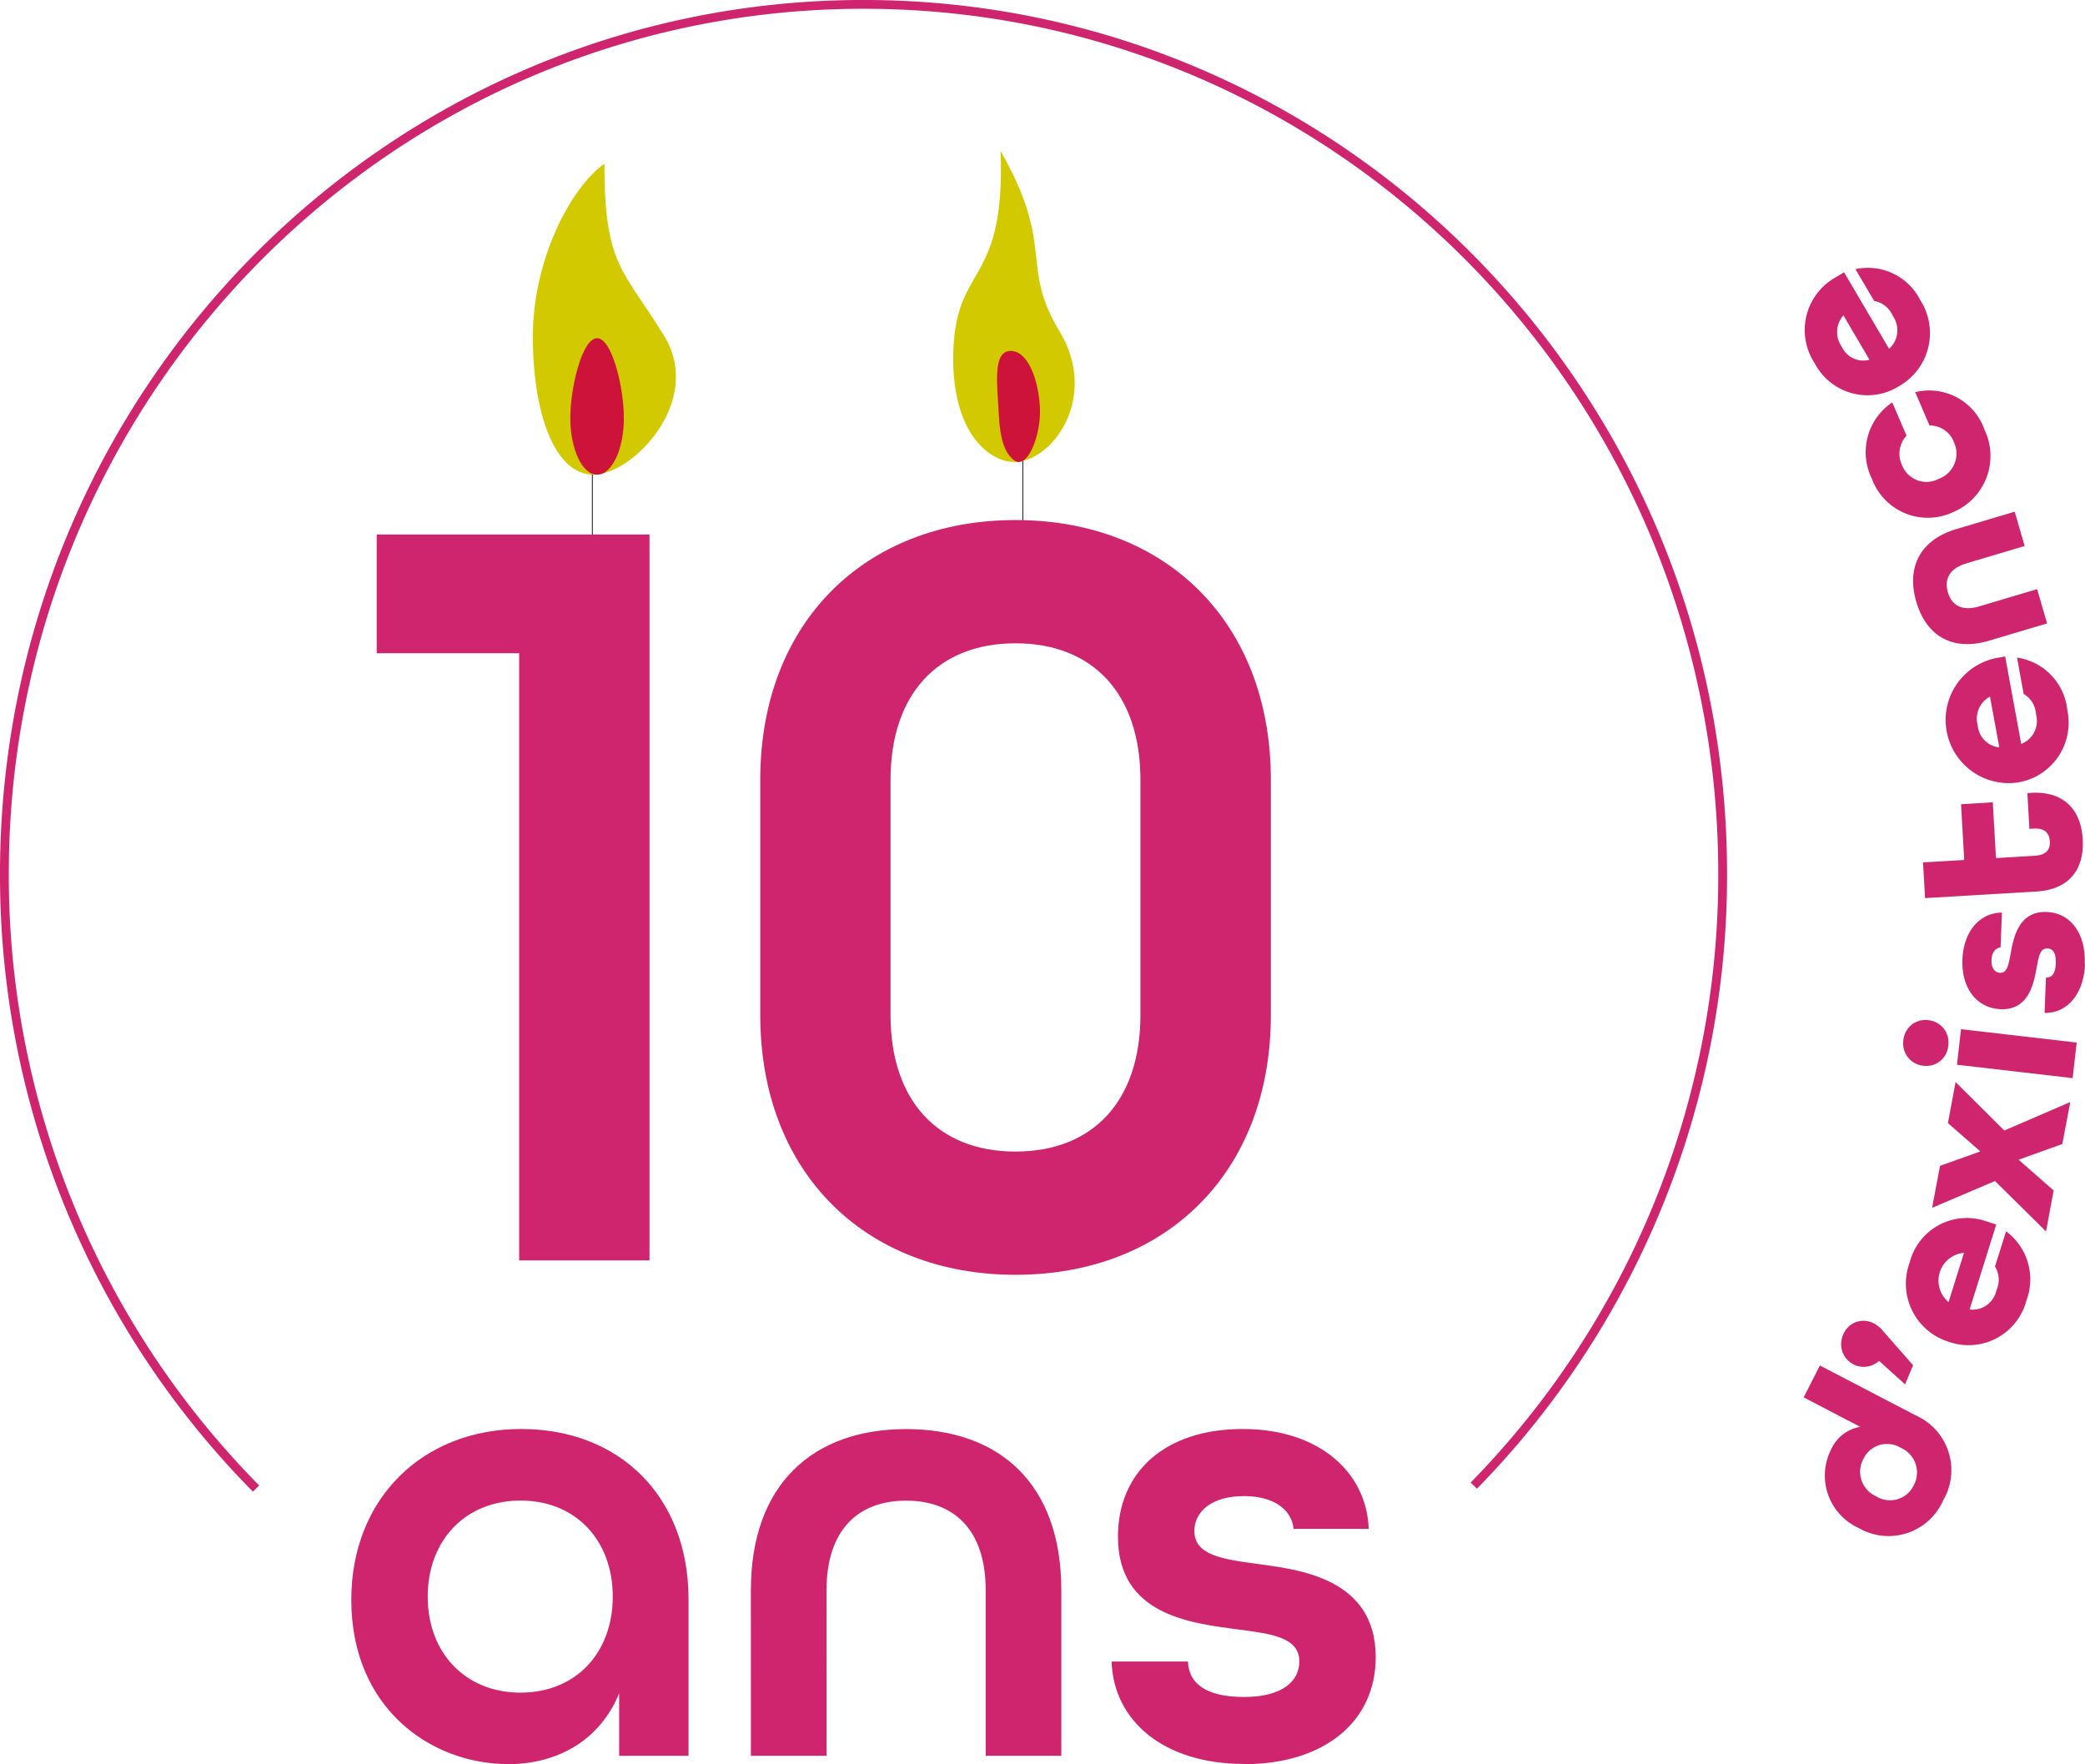 <svg xmlns="http://www.w3.org/2000/svg" xmlns:xlink="http://www.w3.org/1999/xlink" width="236.842" height="200.39" viewBox="0 0 236.842 200.39">
  <defs>
    <clipPath id="clip-path">
      <path id="Tracé_306" data-name="Tracé 306" d="M41.93,32.592c0,8.678,2.448,15.719,6.9,15.719s12.532-8.331,8.041-15.719c-4.593-7.577-6.809-7.809-6.809-19.6-3.839,2.709-8.128,10.924-8.128,19.6" transform="translate(-41.93 -12.99)" fill="none"/>
    </clipPath>
    <linearGradient id="linear-gradient" x1="-7.091" y1="31.599" x2="-6.995" y2="31.599" gradientUnits="objectBoundingBox">
      <stop offset="0" stop-color="#ec6408"/>
      <stop offset="0.95" stop-color="#d3c900"/>
      <stop offset="1" stop-color="#d3c900"/>
    </linearGradient>
    <clipPath id="clip-path-2">
      <path id="Tracé_307" data-name="Tracé 307" d="M74.89,35.6c0,8.678,4.274,11.721,6.9,11.721,4.448,0,9.678-7.418,5.187-14.821-4.593-7.577-.406-9.461-6.708-20.515.608,15.777-5.375,12.561-5.375,23.6" transform="translate(-74.89 -11.98)" fill="none"/>
    </clipPath>
    <linearGradient id="linear-gradient-2" x1="-8.628" y1="33.507" x2="-8.527" y2="33.507" xlink:href="#linear-gradient"/>
    <clipPath id="clip-path-3">
      <rect id="Rectangle_1165" data-name="Rectangle 1165" width="74.729" height="49.824" fill="none"/>
    </clipPath>
    <clipPath id="clip-path-4">
      <rect id="Rectangle_1166" data-name="Rectangle 1166" width="75.728" height="50.737" fill="none"/>
    </clipPath>
  </defs>
  <g id="Calque_1" data-name="Calque 1" transform="translate(0.5 0.5)">
    <g id="Groupe_499" data-name="Groupe 499" transform="translate(0 0)">
      <line id="Ligne_13" data-name="Ligne 13" y1="9.258" transform="translate(66.789 51.36)" fill="none" stroke="#1d1d1b" stroke-miterlimit="10" stroke-width="0.1"/>
      <line id="Ligne_14" data-name="Ligne 14" y1="9.258" transform="translate(115.686 49.925)" fill="none" stroke="#1d1d1b" stroke-miterlimit="10" stroke-width="0.1"/>
      <g id="Groupe_495" data-name="Groupe 495" transform="translate(60.024 18.095)" clip-path="url(#clip-path)">
        <rect id="Rectangle_1163" data-name="Rectangle 1163" width="39.596" height="37.48" transform="matrix(0.637, -0.771, 0.771, 0.637, -17.363, 20.971)" fill="url(#linear-gradient)"/>
      </g>
      <g id="Groupe_496" data-name="Groupe 496" transform="translate(107.776 16.632)" clip-path="url(#clip-path-2)">
        <rect id="Rectangle_1164" data-name="Rectangle 1164" width="37.785" height="35.293" transform="matrix(0.637, -0.771, 0.771, 0.637, -17.35, 20.996)" fill="url(#linear-gradient-2)"/>
      </g>
      <g id="Groupe_497" data-name="Groupe 497" transform="translate(29.961 7.403)" clip-path="url(#clip-path-3)">
        <path id="Tracé_308" data-name="Tracé 308" d="M47.912,42.172c1.681,0,3.042-2.869,3.042-6.418s-1.362-9.084-3.042-9.084-3.042,5.549-3.042,9.084,1.362,6.418,3.042,6.418" transform="translate(-10.548 3.842)" fill="#cd133a"/>
      </g>
      <g id="Groupe_498" data-name="Groupe 498" transform="translate(76.699 6.94)" clip-path="url(#clip-path-4)">
        <path id="Tracé_309" data-name="Tracé 309" d="M80.229,40.058c1.492,1.231,3.144-2.767,2.97-6s-1.42-6.491-3.4-6.389S78.36,31.5,78.519,34.726s.739,4.535,1.7,5.332" transform="translate(-42.271 4.753)" fill="#cd133a"/>
      </g>
      <path id="Tracé_310" data-name="Tracé 310" d="M102.26,112.66c-8.838,0-14.2-5.8-14.2-15.5V70.427c0-9.707,5.361-15.5,14.2-15.5s14.184,5.8,14.184,15.5v26.73c0,9.707-5.346,15.5-14.184,15.5m0,14c17.052,0,29-11.6,29-29.5V70.427c0-17.907-11.953-29.5-29-29.5s-29,11.59-29,29.5v26.73c0,17.907,11.953,29.5,29,29.5m-56.4-1.637H60.68V42.567H29.69V56.055H45.873v68.963Z" transform="translate(12.6 17.645)" fill="#cf256f"/>
      <path id="Tracé_311" data-name="Tracé 311" d="M129.1,150.264c9.113,0,14.966-4.824,14.966-12.155,0-9-8.736-9.953-13.517-10.605-3.839-.522-7.085-.956-7.085-3.738,0-2.13,1.883-3.955,5.636-3.955,3.4,0,5.418,1.536,5.636,3.723h8.533c-.217-6.36-5.563-11.344-14.314-11.344s-14.169,4.824-14.169,12.228c0,8.852,8.1,9.808,13.59,10.533,3.839.507,7.012.884,7.012,3.651,0,2.2-1.883,4.028-6.288,4.028s-6.288-1.608-6.36-4.028h-8.678c.217,6.737,5.926,11.634,15.038,11.634m-56.01-.927h8.591V130.5c0-6.882,3.622-10.171,9.04-10.171s9.04,3.289,9.04,10.171v18.805h8.591V130.5c0-12.155-7.085-18.3-17.632-18.3s-17.632,6.23-17.632,18.3Zm-26.165-7.172c-6.288,0-10.547-4.535-10.547-10.909s4.259-10.909,10.547-10.909S57.4,124.852,57.4,131.227s-4.187,10.909-10.475,10.909m-1.449,8.128c5.636,0,10.475-2.709,12.648-8.055v7.1h7.881V131.517c0-11.634-7.809-19.327-19.008-19.327s-19.3,7.91-19.3,19.4c0,12.373,9.113,18.66,17.777,18.66" transform="translate(11.707 49.626)" fill="#cf256f"/>
      <path id="Tracé_312" data-name="Tracé 312" d="M167.416,168.748a99.031,99.031,0,0,0,28.266-69.5c0-54.533-43.7-98.75-97.591-98.75S.5,44.717.5,99.25a99.062,99.062,0,0,0,28.585,69.832" transform="translate(-0.5 -0.5)" fill="none" stroke="#cf256f" stroke-width="1"/>
      <path id="Tracé_313" data-name="Tracé 313" d="M149.046,31.6a2.692,2.692,0,0,1-3.144-1.478,2.876,2.876,0,0,1,.188-3.564Zm5.737-6.838a6.642,6.642,0,0,0-7.331-3.448l2.13,3.607a2.83,2.83,0,0,1,2.115,1.7,2.832,2.832,0,0,1-.42,3.738l-5.114-8.693-.971.58a6.858,6.858,0,0,0-2.376,9.736,6.764,6.764,0,0,0,9.634,2.593,6.929,6.929,0,0,0,2.333-9.808m7.3,14.691a6.643,6.643,0,0,0-7.838-4.173l1.623,3.781a2.937,2.937,0,0,1,2.782,1.912,3.05,3.05,0,0,1-1.724,4.144,2.974,2.974,0,0,1-4.173-1.536,3.005,3.005,0,0,1,.507-3.361l-1.623-3.781a6.806,6.806,0,0,0-2.318,8.664,6.764,6.764,0,0,0,9.229,3.8,6.917,6.917,0,0,0,3.535-9.432m7.143,22.08-1.13-3.9-6.578,1.956c-2,.594-3.144-.145-3.564-1.608s.145-2.695,2.144-3.289l6.578-1.956-1.13-3.9-6.578,1.956c-4.288,1.275-5.708,4.462-4.607,8.258s4.013,5.708,8.287,4.433l6.578-1.956ZM163.795,75.63a2.737,2.737,0,0,1-2.448-2.492,2.844,2.844,0,0,1,1.391-3.274Zm7.708-4.4a6.712,6.712,0,0,0-5.694-5.8l.753,4.129a2.845,2.845,0,0,1,1.405,2.333,2.79,2.79,0,0,1-1.681,3.347L164.461,65.3l-1.1.2a7.176,7.176,0,0,0,2.579,14.111,6.884,6.884,0,0,0,5.549-8.374m1.782,14.836c-.188-3.332-2.115-5.505-5.882-5.274l-.406.029.232,4.057.406-.029c1.391-.087,1.854.551,1.912,1.434s-.333,1.565-1.724,1.652l-4.39.261-.362-6.331-3.608.217.362,6.331-4.68.275.232,4.057L168.039,92c3.767-.232,5.433-2.593,5.23-5.94m.232,14.169c.13-3.448-1.594-5.8-4.317-5.9-3.129-.13-3.767,2.8-4.1,4.723-.232,1.246-.391,2.217-1.188,2.188-.536-.029-1.029-.449-.985-1.463.029-.811.406-1.347,1.029-1.42l.159-3.955c-2.376-.014-4.361,1.97-4.491,5.3s1.652,5.549,4.332,5.665c3.187.13,3.767-2.883,4.1-4.723.232-1.246.362-2.217,1.246-2.173.565.029.971.449.927,1.7-.043,1.116-.406,1.608-1.116,1.608l-.159,4.013c2.55.043,4.448-2.1,4.593-5.534M172.125,113.2l.464-4.042-13.141-1.521-.464,4.042ZM158,109.5a2.53,2.53,0,0,0-2.26-2.883,2.5,2.5,0,0,0-2.84,2.289,2.53,2.53,0,0,0,2.26,2.883A2.5,2.5,0,0,0,158,109.5m11.1,21.123.869-4.665-3.984-3.492,4.969-1.782.9-4.767-7.49,3.231-5.534-5.505-.869,4.665,3.68,3.216-4.578,1.637-.9,4.767,7.143-3.042,5.824,5.752Zm-11.069,8.012a3.168,3.168,0,0,1,1.753-5.592l-1.753,5.592Zm8.852-.2a6.789,6.789,0,0,0-2.318-7.838l-1.26,4a2.89,2.89,0,0,1,.159,2.724,2.769,2.769,0,0,1-3.042,2.159l3.028-9.649-1.072-.348a6.7,6.7,0,0,0-8.765,4.665,6.907,6.907,0,0,0,4.477,9.011,6.784,6.784,0,0,0,8.794-4.738m-13.792,9.562.913-2.173-3.463-3.941a3.393,3.393,0,0,0-1.116-.869,2.466,2.466,0,0,0-3.376,1.376,2.571,2.571,0,0,0,4.086,2.941l2.956,2.666Zm.985,11.46a2.971,2.971,0,0,1-4.259,1.26,3.045,3.045,0,0,1-1.463-4.245,2.971,2.971,0,0,1,4.259-1.26,3.045,3.045,0,0,1,1.463,4.245m3.347,1.71a6.8,6.8,0,0,0-3.1-9.634l-10.909-5.679-1.84,3.622L148,152.807a4.437,4.437,0,0,0-3.3,2.55,6.538,6.538,0,0,0,3.115,8.939,6.767,6.767,0,0,0,9.606-3.144" transform="translate(62.811 8.763)" fill="#cf256f"/>
    </g>
  </g>
</svg>
